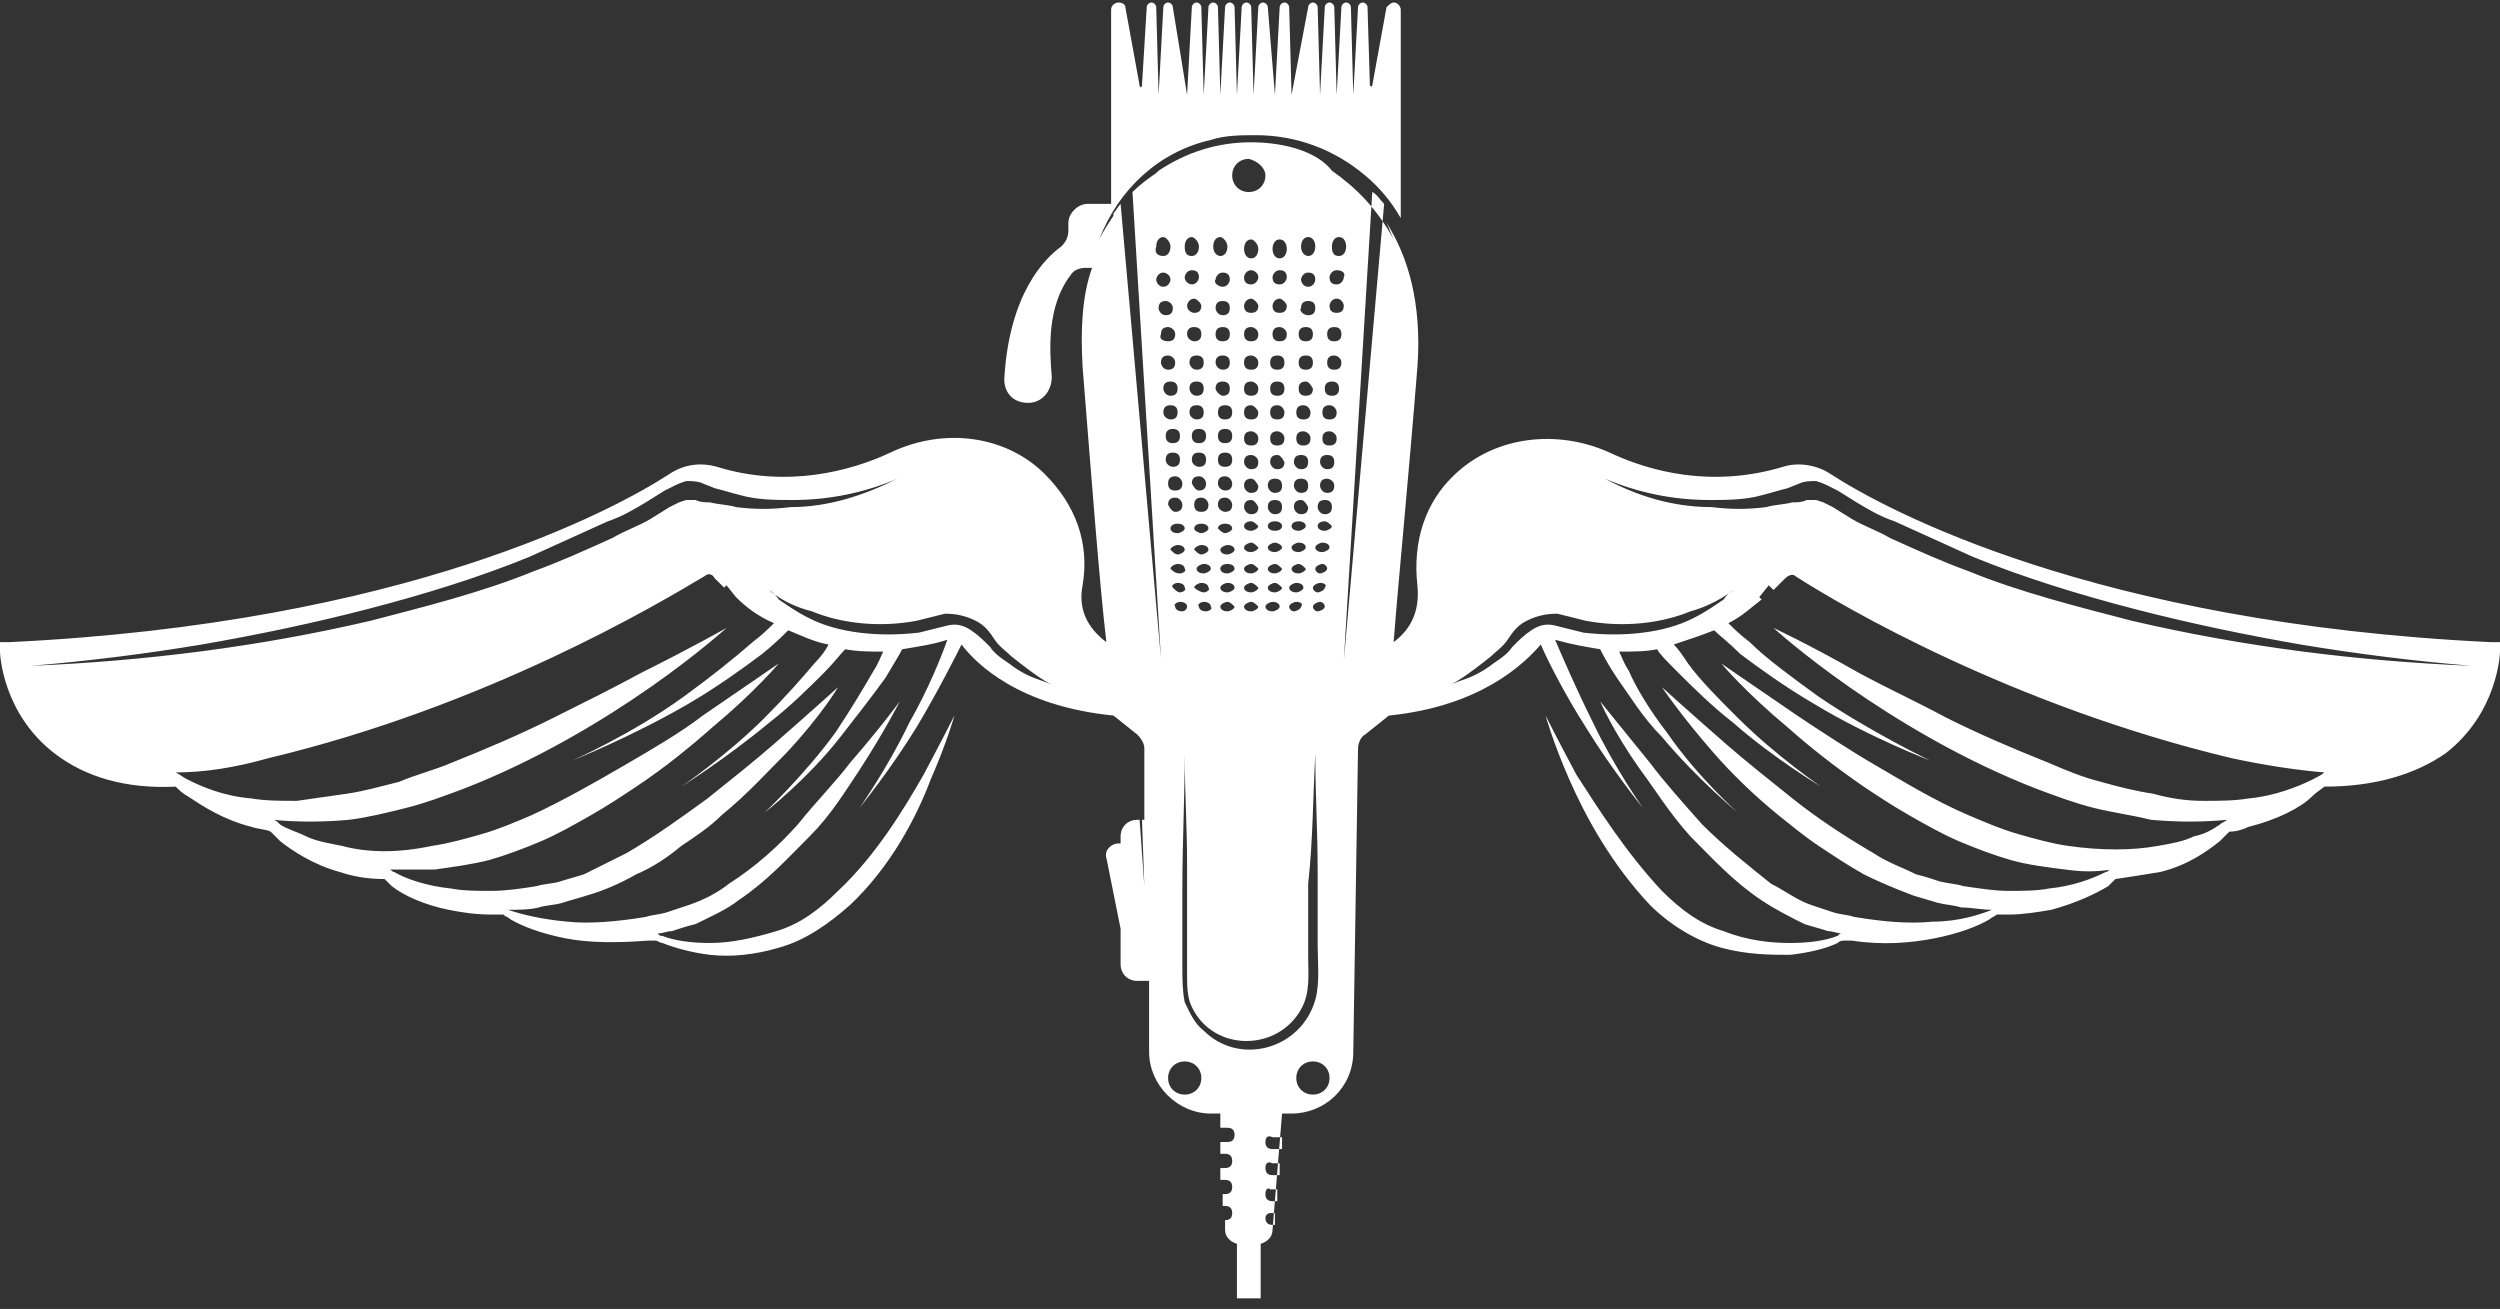 <svg width="191" height="100" viewBox="0 0 191 100" fill="none" xmlns="http://www.w3.org/2000/svg">
<rect x="0" y="0" width="191" height="100" fill="#333333" stroke="none"/>
<path fill-rule="evenodd" clip-rule="evenodd" d="M91.782 82.361C91.782 83.085 91.237 83.627 90.512 83.627C89.786 83.627 89.242 83.085 89.242 82.361C89.242 81.637 89.786 81.094 90.512 81.094C91.237 81.094 91.782 81.637 91.782 82.361ZM100.488 57.565C100.488 60.642 100.67 63.538 100.67 66.615C100.67 68.425 100.67 70.415 100.67 72.225C100.67 73.492 100.851 75.121 100.488 76.388C99.4 80.189 94.684 81.456 91.963 78.741C91.237 78.198 90.875 77.293 90.512 76.569C90.331 75.664 90.331 74.759 90.331 73.854C90.331 71.863 90.331 69.873 90.331 67.882C90.331 64.443 90.512 61.004 90.512 57.565C90.512 60.461 90.693 63.176 90.693 66.072C90.693 67.882 90.693 69.692 90.693 71.501C90.693 72.406 90.693 73.492 90.693 74.397C90.693 75.302 90.693 76.207 91.056 76.931C92.689 80.37 97.586 80.37 99.4 77.112C100.125 75.845 99.944 74.397 99.944 73.13C99.944 71.32 99.944 69.329 99.944 67.52C100.307 64.262 100.307 61.004 100.488 57.565ZM96.679 87.247C96.679 87.609 96.86 87.79 97.223 87.79H97.949V86.885H97.223C96.86 86.704 96.679 86.885 96.679 87.247ZM96.679 89.238C96.679 89.6 96.86 89.781 97.223 89.781H97.767V88.876H97.223C96.86 88.695 96.679 88.876 96.679 89.238ZM96.679 91.229C96.679 91.591 96.86 91.772 97.223 91.772H97.586V90.867H97.042C96.86 90.686 96.679 90.867 96.679 91.229ZM96.679 93.039C96.679 93.401 96.86 93.582 97.223 93.582H97.405V92.677H97.042C96.86 92.677 96.679 92.858 96.679 93.039ZM89.242 28.245C89.605 28.245 89.786 28.064 89.786 27.702C89.786 27.34 89.424 27.16 89.242 27.16C88.879 27.16 88.698 27.34 88.698 27.702C88.698 27.883 88.879 28.245 89.242 28.245ZM91.419 28.245C91.782 28.245 91.963 28.064 91.963 27.702C91.963 27.34 91.782 27.16 91.419 27.16C91.056 27.16 90.875 27.34 90.875 27.702C90.875 27.883 91.056 28.245 91.419 28.245ZM93.414 28.245C93.777 28.245 93.958 28.064 93.958 27.702C93.958 27.34 93.777 27.16 93.414 27.16C93.051 27.16 92.87 27.34 92.87 27.702C92.87 27.883 93.051 28.245 93.414 28.245ZM95.591 27.16C95.228 27.16 95.046 27.34 95.046 27.702C95.046 28.064 95.228 28.245 95.591 28.245C95.954 28.245 96.135 28.064 96.135 27.702C96.135 27.34 95.772 27.16 95.591 27.16ZM97.586 27.16C97.223 27.16 97.042 27.34 97.042 27.702C97.042 28.064 97.223 28.245 97.586 28.245C97.949 28.245 98.13 28.064 98.13 27.702C98.13 27.34 97.949 27.16 97.586 27.16ZM99.763 27.16C99.4 27.16 99.218 27.34 99.218 27.702C99.218 28.064 99.4 28.245 99.763 28.245C100.125 28.245 100.307 28.064 100.307 27.702C100.307 27.34 100.125 27.16 99.763 27.16ZM101.939 27.16C101.576 27.16 101.395 27.34 101.395 27.702C101.395 28.064 101.576 28.245 101.939 28.245C102.302 28.245 102.483 28.064 102.483 27.702C102.483 27.34 102.121 27.16 101.939 27.16ZM89.424 30.236C89.786 30.236 89.968 30.055 89.968 29.693C89.968 29.331 89.786 29.15 89.424 29.15C89.061 29.15 88.879 29.331 88.879 29.693C88.879 29.874 89.061 30.236 89.424 30.236ZM91.419 30.236C91.782 30.236 91.963 30.055 91.963 29.693C91.963 29.331 91.782 29.15 91.419 29.15C91.056 29.15 90.875 29.331 90.875 29.693C90.875 29.874 91.056 30.236 91.419 30.236ZM93.414 30.236C93.777 30.236 93.958 30.055 93.958 29.693C93.958 29.331 93.777 29.15 93.414 29.15C93.051 29.15 92.87 29.331 92.87 29.693C92.87 29.874 93.233 30.236 93.414 30.236ZM95.591 29.15C95.228 29.15 95.046 29.331 95.046 29.693C95.046 30.055 95.228 30.236 95.591 30.236C95.954 30.236 96.135 30.055 96.135 29.693C96.135 29.331 95.772 29.15 95.591 29.15ZM97.586 29.15C97.223 29.15 97.042 29.331 97.042 29.693C97.042 30.055 97.223 30.236 97.586 30.236C97.949 30.236 98.13 30.055 98.13 29.693C98.13 29.331 97.949 29.15 97.586 29.15ZM99.763 29.15C99.4 29.15 99.218 29.331 99.218 29.693C99.218 30.055 99.4 30.236 99.763 30.236C100.125 30.236 100.307 30.055 100.307 29.693C100.125 29.331 99.944 29.15 99.763 29.15ZM101.758 29.15C101.395 29.15 101.214 29.331 101.214 29.693C101.214 30.055 101.395 30.236 101.758 30.236C102.121 30.236 102.302 30.055 102.302 29.693C102.302 29.331 102.121 29.15 101.758 29.15ZM89.424 32.046C89.786 32.046 89.968 31.865 89.968 31.503C89.968 31.141 89.786 30.96 89.424 30.96C89.061 30.96 88.879 31.141 88.879 31.503C88.879 31.865 89.242 32.046 89.424 32.046ZM91.419 32.046C91.782 32.046 91.963 31.865 91.963 31.503C91.963 31.141 91.782 30.96 91.419 30.96C91.056 30.96 90.875 31.141 90.875 31.503C90.875 31.865 91.237 32.046 91.419 32.046ZM93.595 32.046C93.958 32.046 94.14 31.865 94.14 31.503C94.14 31.141 93.958 30.96 93.595 30.96C93.233 30.96 93.051 31.141 93.051 31.503C93.051 31.865 93.233 32.046 93.595 32.046ZM95.591 30.96C95.228 30.96 95.046 31.141 95.046 31.503C95.046 31.865 95.228 32.046 95.591 32.046C95.954 32.046 96.135 31.865 96.135 31.503C96.135 31.322 95.772 30.96 95.591 30.96ZM97.586 30.96C97.223 30.96 97.042 31.141 97.042 31.503C97.042 31.865 97.223 32.046 97.586 32.046C97.949 32.046 98.13 31.865 98.13 31.503C98.13 31.322 97.949 30.96 97.586 30.96ZM99.581 30.96C99.218 30.96 99.037 31.141 99.037 31.503C99.037 31.865 99.218 32.046 99.581 32.046C99.944 32.046 100.125 31.865 100.125 31.503C100.125 31.322 99.944 30.96 99.581 30.96ZM101.576 30.96C101.214 30.96 101.032 31.141 101.032 31.503C101.032 31.865 101.214 32.046 101.576 32.046C101.939 32.046 102.121 31.865 102.121 31.503C102.121 31.322 101.939 30.96 101.576 30.96ZM89.605 33.856C89.968 33.856 90.149 33.675 90.149 33.313C90.149 32.951 89.968 32.77 89.605 32.77C89.242 32.77 89.061 32.951 89.061 33.313C89.061 33.675 89.242 33.856 89.605 33.856ZM91.6 33.856C91.963 33.856 92.144 33.675 92.144 33.313C92.144 32.951 91.963 32.77 91.6 32.77C91.237 32.77 91.056 32.951 91.056 33.313C91.056 33.675 91.237 33.856 91.6 33.856ZM93.595 33.856C93.958 33.856 94.14 33.675 94.14 33.313C94.14 32.951 93.958 32.77 93.595 32.77C93.233 32.77 93.051 32.951 93.051 33.313C93.051 33.675 93.233 33.856 93.595 33.856ZM95.591 32.951C95.228 32.951 95.046 33.132 95.046 33.494C95.046 33.856 95.228 34.037 95.591 34.037C95.954 34.037 96.135 33.856 96.135 33.494C96.135 33.132 95.772 32.951 95.591 32.951ZM97.586 32.951C97.223 32.951 97.042 33.132 97.042 33.494C97.042 33.856 97.223 34.037 97.586 34.037C97.949 34.037 98.13 33.856 98.13 33.494C98.13 33.132 97.767 32.951 97.586 32.951ZM99.581 32.951C99.218 32.951 99.037 33.132 99.037 33.494C99.037 33.856 99.218 34.037 99.581 34.037C99.944 34.037 100.125 33.856 100.125 33.494C100.125 33.132 99.763 32.951 99.581 32.951ZM101.576 32.951C101.214 32.951 101.032 33.132 101.032 33.494C101.032 33.856 101.214 34.037 101.576 34.037C101.939 34.037 102.121 33.856 102.121 33.494C102.121 33.132 101.758 32.951 101.576 32.951ZM89.605 35.666C89.968 35.666 90.149 35.485 90.149 35.123C90.149 34.761 89.968 34.58 89.605 34.58C89.242 34.58 89.061 34.761 89.061 35.123C89.061 35.485 89.424 35.666 89.605 35.666ZM91.6 35.666C91.963 35.666 92.144 35.485 92.144 35.123C92.144 34.761 91.963 34.58 91.6 34.58C91.237 34.58 91.056 34.761 91.056 35.123C91.056 35.485 91.419 35.666 91.6 35.666ZM93.595 35.666C93.958 35.666 94.14 35.485 94.14 35.123C94.14 34.761 93.958 34.58 93.595 34.58C93.233 34.58 93.051 34.761 93.051 35.123C93.051 35.485 93.233 35.666 93.595 35.666ZM95.591 34.761C95.228 34.761 95.046 34.942 95.046 35.304C95.046 35.485 95.228 35.847 95.591 35.847C95.954 35.847 96.135 35.666 96.135 35.304C96.135 34.942 95.772 34.761 95.591 34.761ZM97.586 34.761C97.223 34.761 97.042 34.942 97.042 35.304C97.042 35.485 97.223 35.847 97.586 35.847C97.949 35.847 98.13 35.666 98.13 35.304C97.949 34.942 97.767 34.761 97.586 34.761ZM99.4 34.761C99.037 34.761 98.856 34.942 98.856 35.304C98.856 35.485 99.037 35.847 99.4 35.847C99.763 35.847 99.944 35.666 99.944 35.304C99.944 34.942 99.763 34.761 99.4 34.761ZM101.395 34.761C101.032 34.761 100.851 34.942 100.851 35.304C100.851 35.485 101.032 35.847 101.395 35.847C101.758 35.847 101.939 35.666 101.939 35.304C101.939 34.942 101.758 34.761 101.395 34.761ZM89.786 37.476C90.149 37.476 90.331 37.295 90.331 36.933C90.331 36.752 90.149 36.39 89.786 36.39C89.424 36.39 89.242 36.571 89.242 36.933C89.242 37.295 89.424 37.476 89.786 37.476ZM91.6 37.476C91.963 37.476 92.144 37.295 92.144 36.933C92.144 36.752 91.963 36.39 91.6 36.39C91.237 36.39 91.056 36.571 91.056 36.933C91.237 37.295 91.419 37.476 91.6 37.476ZM93.595 37.476C93.958 37.476 94.14 37.295 94.14 36.933C94.14 36.752 93.958 36.39 93.595 36.39C93.233 36.39 93.051 36.571 93.051 36.933C93.051 37.295 93.414 37.476 93.595 37.476ZM95.591 36.571C95.228 36.571 95.046 36.752 95.046 37.114C95.046 37.295 95.228 37.657 95.591 37.657C95.954 37.657 96.135 37.476 96.135 37.114C95.954 36.752 95.772 36.571 95.591 36.571ZM97.405 36.571C97.042 36.571 96.86 36.752 96.86 37.114C96.86 37.295 97.042 37.657 97.405 37.657C97.767 37.657 97.949 37.476 97.949 37.114C97.949 36.752 97.767 36.571 97.405 36.571ZM99.4 36.571C99.037 36.571 98.856 36.752 98.856 37.114C98.856 37.295 99.037 37.657 99.4 37.657C99.763 37.657 99.944 37.476 99.944 37.114C99.944 36.752 99.763 36.571 99.4 36.571ZM101.395 36.571C101.032 36.571 100.851 36.752 100.851 37.114C100.851 37.295 101.032 37.657 101.395 37.657C101.758 37.657 101.939 37.476 101.939 37.114C101.939 36.752 101.576 36.571 101.395 36.571ZM89.786 39.105C90.149 39.105 90.331 38.924 90.331 38.562C90.331 38.381 90.149 38.019 89.786 38.019C89.424 38.019 89.242 38.2 89.242 38.562C89.424 38.924 89.605 39.105 89.786 39.105ZM91.782 39.105C92.144 39.105 92.326 38.924 92.326 38.562C92.326 38.381 92.144 38.019 91.782 38.019C91.419 38.019 91.237 38.2 91.237 38.562C91.237 38.924 91.419 39.105 91.782 39.105ZM93.595 39.105C93.958 39.105 94.14 38.924 94.14 38.562C94.14 38.381 93.958 38.019 93.595 38.019C93.233 38.019 93.051 38.2 93.051 38.562C93.051 38.924 93.414 39.105 93.595 39.105ZM95.591 38.2C95.228 38.2 95.046 38.381 95.046 38.743C95.046 38.924 95.228 39.286 95.591 39.286C95.954 39.286 96.135 39.105 96.135 38.743C95.954 38.381 95.772 38.2 95.591 38.2ZM97.405 38.2C97.042 38.2 96.86 38.381 96.86 38.743C96.86 38.924 97.042 39.286 97.405 39.286C97.767 39.286 97.949 39.105 97.949 38.743C97.949 38.381 97.767 38.2 97.405 38.2ZM99.4 38.2C99.037 38.2 98.856 38.381 98.856 38.743C98.856 38.924 99.037 39.286 99.4 39.286C99.763 39.286 99.944 39.105 99.944 38.743C99.763 38.381 99.581 38.2 99.4 38.2ZM101.214 38.2C100.851 38.2 100.67 38.381 100.67 38.743C100.67 38.924 100.851 39.286 101.214 39.286C101.576 39.286 101.758 39.105 101.758 38.743C101.758 38.381 101.576 38.2 101.214 38.2ZM89.968 40.733C90.149 40.733 90.512 40.553 90.512 40.371C90.512 40.191 90.331 40.01 89.968 40.01C89.605 40.01 89.424 40.191 89.424 40.371C89.424 40.553 89.605 40.733 89.968 40.733ZM91.782 40.733C91.963 40.733 92.326 40.553 92.326 40.371C92.326 40.191 92.144 40.01 91.782 40.01C91.419 40.01 91.237 40.191 91.237 40.371C91.237 40.553 91.6 40.733 91.782 40.733ZM93.595 40.733C93.777 40.733 94.14 40.553 94.14 40.371C94.14 40.191 93.958 40.01 93.595 40.01C93.233 40.01 93.051 40.191 93.051 40.371C93.233 40.553 93.414 40.733 93.595 40.733ZM95.591 39.829C95.228 39.829 95.046 40.01 95.046 40.191C95.046 40.371 95.228 40.553 95.591 40.553C95.772 40.553 96.135 40.371 96.135 40.191C95.954 40.01 95.772 39.829 95.591 39.829ZM97.405 39.829C97.042 39.829 96.86 40.01 96.86 40.191C96.86 40.371 97.042 40.553 97.405 40.553C97.767 40.553 97.949 40.371 97.949 40.191C97.949 40.01 97.767 39.829 97.405 39.829ZM99.218 39.829C98.856 39.829 98.674 40.01 98.674 40.191C98.674 40.371 98.856 40.553 99.218 40.553C99.4 40.553 99.763 40.371 99.763 40.191C99.763 40.01 99.581 39.829 99.218 39.829ZM101.214 39.829C100.851 39.829 100.67 40.01 100.67 40.191C100.67 40.371 100.851 40.553 101.214 40.553C101.395 40.553 101.758 40.371 101.758 40.191C101.576 40.01 101.395 39.829 101.214 39.829ZM89.968 42.362C90.149 42.362 90.512 42.181 90.512 42C90.512 41.819 90.331 41.639 89.968 41.639C89.786 41.639 89.424 41.819 89.424 42C89.605 42.181 89.786 42.362 89.968 42.362ZM91.782 42.362C91.963 42.362 92.326 42.181 92.326 42C92.326 41.819 92.144 41.639 91.782 41.639C91.6 41.639 91.237 41.819 91.237 42C91.419 42.181 91.6 42.362 91.782 42.362ZM93.777 42.362C93.958 42.362 94.321 42.181 94.321 42C94.321 41.819 94.14 41.639 93.777 41.639C93.596 41.639 93.233 41.819 93.233 42C93.233 42.181 93.414 42.362 93.777 42.362ZM95.591 41.458C95.409 41.458 95.046 41.639 95.046 41.819C95.046 42 95.228 42.181 95.591 42.181C95.772 42.181 96.135 42 96.135 41.819C95.954 41.639 95.772 41.458 95.591 41.458ZM97.405 41.458C97.223 41.458 96.86 41.639 96.86 41.819C96.86 42 97.042 42.181 97.405 42.181C97.586 42.181 97.949 42 97.949 41.819C97.949 41.639 97.586 41.458 97.405 41.458ZM99.218 41.458C99.037 41.458 98.674 41.639 98.674 41.819C98.674 42 98.856 42.181 99.218 42.181C99.4 42.181 99.763 42 99.763 41.819C99.763 41.639 99.581 41.458 99.218 41.458ZM101.032 41.458C100.851 41.458 100.488 41.639 100.488 41.819C100.488 42 100.67 42.181 101.032 42.181C101.214 42.181 101.576 42 101.576 41.819C101.576 41.639 101.395 41.458 101.032 41.458ZM90.149 43.81C90.331 43.81 90.693 43.629 90.512 43.448C90.512 43.267 90.331 43.086 89.968 43.086C89.786 43.086 89.424 43.267 89.424 43.448C89.605 43.629 89.786 43.81 90.149 43.81ZM91.963 43.81C92.144 43.81 92.507 43.629 92.507 43.448C92.507 43.267 92.326 43.086 91.963 43.086C91.782 43.086 91.419 43.267 91.419 43.448C91.419 43.629 91.6 43.81 91.963 43.81ZM93.777 43.81C93.958 43.81 94.321 43.629 94.321 43.448C94.321 43.267 94.14 43.086 93.777 43.086C93.414 43.086 93.233 43.267 93.233 43.448C93.233 43.629 93.414 43.81 93.777 43.81ZM95.591 43.086C95.409 43.086 95.046 43.267 95.046 43.448C95.046 43.629 95.228 43.81 95.591 43.81C95.772 43.81 96.135 43.629 96.135 43.448C95.954 43.267 95.772 43.086 95.591 43.086ZM97.405 43.086C97.223 43.086 96.86 43.267 96.86 43.448C96.86 43.629 97.042 43.81 97.405 43.81C97.586 43.81 97.949 43.629 97.949 43.448C97.767 43.267 97.586 43.086 97.405 43.086ZM99.218 43.086C99.037 43.086 98.674 43.267 98.674 43.448C98.674 43.629 98.856 43.81 99.218 43.81C99.4 43.81 99.763 43.629 99.763 43.448C99.581 43.267 99.4 43.086 99.218 43.086ZM101.032 43.086C100.851 43.086 100.488 43.267 100.488 43.448C100.488 43.629 100.67 43.81 100.851 43.81C101.032 43.81 101.395 43.629 101.395 43.448C101.395 43.267 101.214 43.086 101.032 43.086ZM90.149 45.258C90.331 45.258 90.693 45.077 90.512 44.896C90.512 44.715 90.331 44.534 89.968 44.534C89.786 44.534 89.424 44.715 89.605 44.896C89.786 45.077 89.968 45.258 90.149 45.258ZM91.963 45.258C92.144 45.258 92.507 45.077 92.326 44.896C92.326 44.715 92.144 44.534 91.782 44.534C91.6 44.534 91.237 44.715 91.237 44.896C91.419 45.077 91.782 45.258 91.963 45.258ZM93.777 45.258C93.958 45.258 94.321 45.077 94.321 44.896C94.321 44.715 94.14 44.534 93.777 44.534C93.596 44.534 93.233 44.715 93.233 44.896C93.233 45.077 93.414 45.258 93.777 45.258ZM95.591 44.534C95.409 44.534 95.046 44.715 95.046 44.896C95.046 45.077 95.228 45.258 95.591 45.258C95.772 45.258 96.135 45.077 96.135 44.896C95.954 44.715 95.772 44.534 95.591 44.534ZM97.405 44.534C97.223 44.534 96.86 44.715 96.86 44.896C96.86 45.077 97.042 45.258 97.405 45.258C97.586 45.258 97.949 45.077 97.949 44.896C97.767 44.715 97.586 44.534 97.405 44.534ZM99.037 44.534C98.856 44.534 98.493 44.715 98.493 44.896C98.493 45.077 98.674 45.258 99.037 45.258C99.218 45.258 99.581 45.077 99.581 44.896C99.581 44.715 99.4 44.534 99.037 44.534ZM100.851 44.534C100.67 44.534 100.307 44.715 100.307 44.896C100.307 45.077 100.488 45.258 100.67 45.258C100.851 45.258 101.214 45.077 101.214 44.896C101.395 44.715 101.214 44.534 100.851 44.534ZM90.149 45.982C89.968 45.982 89.605 46.163 89.786 46.344C89.786 46.525 89.968 46.706 90.331 46.706C90.512 46.706 90.693 46.525 90.693 46.344C90.693 46.163 90.512 45.982 90.149 45.982ZM91.963 45.982C91.782 45.982 91.419 46.163 91.6 46.344C91.6 46.525 91.782 46.706 92.144 46.706C92.326 46.706 92.689 46.525 92.507 46.344C92.507 46.163 92.326 45.982 91.963 45.982ZM93.777 45.982C93.596 45.982 93.233 46.163 93.233 46.344C93.233 46.525 93.414 46.706 93.777 46.706C93.958 46.706 94.321 46.525 94.321 46.344C94.14 46.163 93.958 45.982 93.777 45.982ZM95.591 45.982C95.409 45.982 95.046 46.163 95.046 46.344C95.046 46.525 95.228 46.706 95.591 46.706C95.772 46.706 96.135 46.525 96.135 46.344C95.954 46.163 95.772 45.982 95.591 45.982ZM97.223 45.982C97.042 45.982 96.679 46.163 96.679 46.344C96.679 46.525 96.86 46.706 97.223 46.706C97.405 46.706 97.767 46.525 97.767 46.344C97.767 46.163 97.586 45.982 97.223 45.982ZM99.037 45.982C98.856 45.982 98.493 46.163 98.493 46.344C98.493 46.525 98.674 46.706 98.856 46.706C99.037 46.706 99.4 46.525 99.4 46.344C99.581 46.163 99.4 45.982 99.037 45.982ZM100.851 45.982C100.67 45.982 100.307 46.163 100.307 46.344C100.307 46.525 100.488 46.706 100.67 46.706C100.851 46.706 101.214 46.525 101.214 46.344C101.214 46.163 101.032 45.982 100.851 45.982ZM132.412 45.077C132.412 45.077 132.049 45.258 131.687 45.801C131.142 46.163 130.417 46.706 129.329 47.249C128.24 47.792 126.971 48.154 125.519 48.335C124.068 48.516 122.617 48.516 120.985 48.335C120.259 48.154 119.534 47.973 118.808 47.792C118.083 47.611 117.538 47.792 116.994 48.154C116.45 48.516 116.087 48.878 115.543 49.421C115.18 49.964 114.636 50.326 114.092 50.688C113.185 51.412 112.278 51.774 111.734 51.955C111.19 52.136 110.827 52.317 110.827 52.317C110.827 52.317 111.19 52.136 111.734 51.774C112.278 51.412 113.004 50.869 113.911 50.145C114.273 49.783 114.818 49.421 115.18 48.878C115.543 48.335 115.906 47.792 116.632 47.43C117.357 47.068 118.083 46.887 118.99 46.887C119.715 47.068 120.441 47.249 121.166 47.43C124.068 47.973 126.971 47.611 129.147 46.706C131.142 46.163 132.412 45.077 132.412 45.077ZM122.617 36.571C125.157 37.657 127.878 38.2 130.598 38.2C131.868 38.2 133.319 38.2 134.589 37.838C135.314 37.657 135.858 37.476 136.584 37.295L137.491 36.933C137.854 36.752 138.398 36.752 138.761 36.752C139.305 36.933 139.305 36.933 139.668 37.114L140.393 37.476L141.844 38.381C142.751 38.924 143.658 39.467 144.746 39.829C146.742 40.733 148.737 41.639 150.732 42.543C154.723 44.172 158.895 45.439 163.066 46.525C167.238 47.611 171.592 48.516 175.764 49.24C180.117 49.964 184.47 50.507 188.823 50.869C180.117 50.507 171.41 49.421 162.885 47.43C158.713 46.344 154.36 45.258 150.369 43.629C148.374 42.905 146.379 42 144.384 41.096C143.477 40.553 142.388 40.191 141.481 39.648L140.03 38.743L139.305 38.381L138.761 38.2C138.579 38.2 138.398 38.2 138.035 38.2C137.672 38.381 137.31 38.381 136.947 38.381C136.221 38.562 135.496 38.562 134.952 38.743C133.5 38.924 132.231 38.924 130.78 38.743C127.696 38.743 124.975 37.838 122.617 36.571ZM58.769 45.077C58.769 45.077 59.132 45.258 59.495 45.801C60.039 46.163 60.764 46.706 61.853 47.249C62.941 47.792 64.211 48.154 65.662 48.335C67.113 48.516 68.564 48.516 70.197 48.335C70.922 48.154 71.648 47.973 72.373 47.792C73.099 47.611 73.643 47.792 74.187 48.154C74.731 48.516 75.094 48.878 75.638 49.421C76.001 49.964 76.545 50.326 77.089 50.688C77.996 51.412 78.903 51.774 79.447 51.955C79.991 52.136 80.354 52.317 80.354 52.317C80.354 52.317 79.991 52.136 79.447 51.774C78.903 51.412 78.178 50.869 77.271 50.145C76.908 49.783 76.364 49.421 76.001 48.878C75.638 48.335 75.275 47.792 74.55 47.43C73.824 47.068 73.099 46.887 72.192 46.887C71.466 47.068 70.741 47.249 70.015 47.43C67.113 47.973 64.211 47.611 62.034 46.706C59.858 46.163 58.769 45.077 58.769 45.077ZM68.564 36.571C66.025 37.657 63.304 38.2 60.583 38.2C59.313 38.2 57.862 38.2 56.593 37.838C55.867 37.657 55.323 37.476 54.597 37.295L53.69 36.933C53.328 36.752 52.783 36.752 52.421 36.752C51.877 36.933 51.877 36.933 51.514 37.114L50.788 37.476L49.337 38.381C48.43 38.924 47.523 39.467 46.435 39.829C44.44 40.733 42.444 41.639 40.449 42.543C36.459 44.172 32.287 45.439 28.115 46.525C23.943 47.611 19.59 48.516 15.418 49.24C11.065 49.964 6.711 50.507 2.358 50.869C11.065 50.507 19.771 49.421 28.296 47.43C32.468 46.344 36.822 45.258 40.812 43.629C42.807 42.905 44.803 42 46.798 41.096C47.705 40.553 48.793 40.191 49.7 39.648L51.151 38.743L51.877 38.381L52.421 38.2C52.602 38.2 52.783 38.2 53.146 38.2C53.509 38.381 53.872 38.381 54.235 38.381C54.96 38.562 55.686 38.562 56.23 38.743C57.681 38.924 58.951 38.924 60.402 38.743C63.304 38.743 66.025 37.838 68.564 36.571ZM101.576 82.361C101.576 83.085 101.032 83.627 100.307 83.627C99.581 83.627 99.037 83.085 99.037 82.361C99.037 81.637 99.581 81.094 100.307 81.094C101.032 81.094 101.576 81.637 101.576 82.361ZM96.679 13.404C96.679 14.128 96.135 14.671 95.409 14.671C94.684 14.671 94.14 14.128 94.14 13.404C94.14 12.681 94.684 12.137 95.409 12.137C96.135 12.319 96.679 12.861 96.679 13.404ZM88.879 19.558C89.242 19.558 89.424 19.196 89.424 18.834C89.424 18.472 89.061 18.11 88.879 18.11C88.517 18.11 88.335 18.472 88.335 18.834C88.154 19.377 88.517 19.558 88.879 19.558ZM91.056 19.558C91.419 19.558 91.6 19.196 91.6 18.834C91.6 18.472 91.237 18.11 91.056 18.11C90.693 18.11 90.512 18.472 90.512 18.834C90.512 19.377 90.693 19.558 91.056 19.558ZM93.233 19.558C93.595 19.558 93.777 19.196 93.777 18.834C93.777 18.472 93.414 18.11 93.233 18.11C92.87 18.11 92.689 18.472 92.689 18.834C92.689 19.377 93.051 19.558 93.233 19.558ZM95.591 18.291C95.228 18.291 95.046 18.653 95.046 19.015C95.046 19.377 95.228 19.739 95.591 19.739C95.954 19.739 96.135 19.377 96.135 19.015C96.135 18.653 95.772 18.291 95.591 18.291ZM97.767 18.291C97.405 18.291 97.223 18.653 97.223 19.015C97.223 19.377 97.405 19.739 97.767 19.739C98.13 19.739 98.311 19.377 98.311 19.015C98.311 18.653 98.13 18.291 97.767 18.291ZM99.944 19.558C100.307 19.558 100.488 19.196 100.488 18.834C100.488 18.472 100.307 18.11 99.944 18.11C99.581 18.11 99.4 18.472 99.4 18.834C99.4 19.377 99.763 19.558 99.944 19.558ZM102.302 19.558C102.665 19.558 102.846 19.196 102.846 18.834C102.846 18.472 102.665 18.11 102.302 18.11C101.939 18.11 101.758 18.472 101.758 18.834C101.758 19.377 101.939 19.558 102.302 19.558ZM88.879 21.911C89.242 21.911 89.424 21.549 89.424 21.368C89.424 21.006 89.061 20.825 88.879 20.825C88.517 20.825 88.335 21.187 88.335 21.368C88.335 21.549 88.517 21.911 88.879 21.911ZM91.056 20.644C90.693 20.644 90.512 21.006 90.512 21.187C90.512 21.549 90.875 21.73 91.056 21.73C91.419 21.73 91.6 21.368 91.6 21.187C91.6 20.825 91.419 20.644 91.056 20.644ZM93.414 21.911C93.777 21.911 93.958 21.549 93.958 21.368C93.958 21.006 93.777 20.825 93.414 20.825C93.051 20.825 92.87 21.187 92.87 21.368C92.689 21.549 93.051 21.911 93.414 21.911ZM95.591 20.644C95.228 20.644 95.046 21.006 95.046 21.187C95.046 21.549 95.228 21.73 95.591 21.73C95.954 21.73 96.135 21.368 96.135 21.187C96.135 20.825 95.772 20.644 95.591 20.644ZM97.767 20.644C97.405 20.644 97.223 21.006 97.223 21.187C97.223 21.549 97.405 21.73 97.767 21.73C98.13 21.73 98.311 21.368 98.311 21.187C98.311 20.825 98.13 20.644 97.767 20.644ZM99.944 21.911C100.307 21.911 100.488 21.549 100.488 21.368C100.488 21.006 100.307 20.825 99.944 20.825C99.581 20.825 99.4 21.187 99.4 21.368C99.4 21.549 99.581 21.911 99.944 21.911ZM102.121 20.644C101.758 20.644 101.576 21.006 101.576 21.187C101.576 21.549 101.758 21.73 102.121 21.73C102.483 21.73 102.665 21.368 102.665 21.187C102.846 20.825 102.483 20.644 102.121 20.644ZM89.061 24.083C89.424 24.083 89.605 23.902 89.605 23.54C89.605 23.178 89.242 22.997 89.061 22.997C88.698 22.997 88.517 23.178 88.517 23.54C88.517 23.721 88.698 24.083 89.061 24.083ZM91.237 22.816C90.875 22.816 90.693 23.178 90.693 23.359C90.693 23.721 91.056 23.902 91.237 23.902C91.6 23.902 91.782 23.721 91.782 23.359C91.782 23.178 91.419 22.816 91.237 22.816ZM93.414 24.083C93.777 24.083 93.958 23.902 93.958 23.54C93.958 23.178 93.777 22.997 93.414 22.997C93.051 22.997 92.87 23.178 92.87 23.54C92.87 23.721 93.051 24.083 93.414 24.083ZM95.591 22.816C95.228 22.816 95.046 23.178 95.046 23.359C95.046 23.721 95.228 23.902 95.591 23.902C95.954 23.902 96.135 23.721 96.135 23.359C96.135 23.178 95.772 22.816 95.591 22.816ZM97.767 22.816C97.405 22.816 97.223 23.178 97.223 23.359C97.223 23.721 97.405 23.902 97.767 23.902C98.13 23.902 98.311 23.721 98.311 23.359C98.311 23.178 97.949 22.816 97.767 22.816ZM99.944 24.083C100.307 24.083 100.488 23.902 100.488 23.54C100.488 23.178 100.307 22.997 99.944 22.997C99.581 22.997 99.4 23.178 99.4 23.54C99.218 23.721 99.581 24.083 99.944 24.083ZM102.121 22.816C101.758 22.816 101.576 23.178 101.576 23.359C101.576 23.721 101.758 23.902 102.121 23.902C102.483 23.902 102.665 23.721 102.665 23.359C102.665 23.178 102.483 22.816 102.121 22.816ZM89.242 26.074C89.605 26.074 89.786 25.893 89.786 25.531C89.786 25.169 89.424 24.988 89.242 24.988C88.879 24.988 88.698 25.169 88.698 25.531C88.517 25.893 88.879 26.074 89.242 26.074ZM91.237 24.988C90.875 24.988 90.693 25.169 90.693 25.531C90.693 25.893 91.056 26.074 91.237 26.074C91.6 26.074 91.782 25.893 91.782 25.531C91.782 25.169 91.6 24.988 91.237 24.988ZM93.414 26.074C93.777 26.074 93.958 25.893 93.958 25.531C93.958 25.169 93.777 24.988 93.414 24.988C93.051 24.988 92.87 25.169 92.87 25.531C92.87 25.893 93.051 26.074 93.414 26.074ZM95.591 24.988C95.228 24.988 95.046 25.169 95.046 25.531C95.046 25.893 95.228 26.074 95.591 26.074C95.954 26.074 96.135 25.893 96.135 25.531C96.135 25.169 95.772 24.988 95.591 24.988ZM97.767 24.988C97.405 24.988 97.223 25.169 97.223 25.531C97.223 25.893 97.405 26.074 97.767 26.074C98.13 26.074 98.311 25.893 98.311 25.531C98.311 25.169 97.949 24.988 97.767 24.988ZM99.763 26.074C100.125 26.074 100.307 25.893 100.307 25.531C100.307 25.169 100.125 24.988 99.763 24.988C99.4 24.988 99.218 25.169 99.218 25.531C99.218 25.893 99.4 26.074 99.763 26.074ZM101.939 24.988C101.576 24.988 101.395 25.169 101.395 25.531C101.395 25.893 101.576 26.074 101.939 26.074C102.302 26.074 102.483 25.893 102.483 25.531C102.483 25.169 102.302 24.988 101.939 24.988ZM95.591 10.871C93.051 10.871 90.693 11.595 88.517 13.043L88.335 13.223C87.791 13.585 87.066 14.128 86.521 14.671L88.698 50.326L85.614 15.576C85.433 15.757 85.252 16.119 85.07 16.3V16.481C84.707 17.024 84.345 17.567 83.982 18.291C85.433 14.49 88.517 11.595 92.507 10.69C93.596 10.328 94.865 10.328 95.954 10.328C99.037 10.328 101.939 11.414 104.297 13.404C105.386 14.309 106.293 15.395 107.018 16.662V0.735C107.018 0.554 106.837 0.192 106.474 0.192C106.293 0.192 106.111 0.373 105.93 0.554L104.841 6.527C104.841 6.708 104.66 6.527 104.66 6.527L104.479 0.554C104.479 0.373 104.297 0.192 104.116 0.192C103.934 0.192 103.753 0.373 103.753 0.554L103.39 7.251L103.209 0.554C103.209 0.373 103.028 0.192 102.846 0.192C102.665 0.192 102.483 0.373 102.483 0.554L102.121 7.251L101.939 0.554C101.939 0.373 101.758 0.192 101.576 0.192C101.395 0.192 101.214 0.373 101.214 0.554L100.851 7.251L100.67 0.554C100.67 0.373 100.488 0.192 100.307 0.192C100.125 0.192 99.944 0.373 99.944 0.554L98.674 7.251L98.493 0.554C98.493 0.373 98.311 0.192 98.13 0.192C97.949 0.192 97.767 0.373 97.767 0.554L97.405 7.251L96.86 0.554C96.86 0.373 96.679 0.192 96.498 0.192C96.316 0.192 96.135 0.373 96.135 0.554L95.772 7.251L95.591 0.554C95.591 0.373 95.409 0.192 95.228 0.192C95.046 0.192 94.865 0.373 94.865 0.554L94.502 7.251L94.321 0.554C94.321 0.373 94.14 0.192 93.958 0.192C93.777 0.192 93.595 0.373 93.595 0.554L93.233 7.251L93.051 0.554C93.051 0.373 92.87 0.192 92.689 0.192C92.507 0.192 92.326 0.373 92.326 0.554L91.963 7.251L91.782 0.554C91.782 0.373 91.6 0.192 91.419 0.192C91.237 0.192 91.056 0.373 91.056 0.554L90.693 7.251L89.605 0.554C89.605 0.373 89.424 0.192 89.242 0.192C89.061 0.192 88.879 0.373 88.879 0.554L88.517 7.251L88.335 0.554C88.335 0.373 88.154 0.192 87.972 0.192C87.791 0.192 87.61 0.373 87.61 0.554L87.247 6.527C87.247 6.708 87.066 6.708 87.066 6.527L85.977 0.554C85.977 0.373 85.796 0.192 85.433 0.192C85.252 0.192 84.889 0.373 84.889 0.735V15.576H83.075C82.35 15.576 81.624 16.3 81.624 17.024V17.567C81.624 18.11 81.443 18.472 81.08 18.834C79.81 19.739 77.089 22.454 76.727 28.969C76.727 30.055 77.452 30.779 78.54 30.779C79.629 30.779 80.354 29.874 80.354 28.788C80.173 26.616 79.992 23.359 81.805 21.006C81.987 20.644 82.531 20.463 82.894 20.463H83.438C82.712 22.454 82.531 24.988 82.712 28.064C83.438 37.114 83.982 44.353 84.526 49.059C83.075 47.973 82.35 46.525 82.712 44.715C83.256 41.458 82.168 38.562 79.81 36.209C76.908 33.313 72.192 32.589 68.02 34.58C64.936 36.028 60.039 37.295 54.779 35.666C53.509 35.304 52.239 35.485 51.151 36.209C46.979 38.924 31.017 47.611 0.726 49.059H0V49.783C0 49.964 0.181 54.489 4.172 57.565C6.53 59.375 9.613 60.28 13.423 60.099C13.604 60.28 13.967 60.642 14.329 60.823C15.418 61.547 17.05 62.633 19.227 63.176C19.771 63.357 20.315 63.357 20.678 63.538C20.86 63.719 21.222 64.081 21.404 64.262C22.311 64.986 23.943 66.072 25.938 66.615C27.027 66.977 28.115 67.158 29.385 67.158C29.566 67.339 29.747 67.52 29.929 67.701C30.836 68.425 32.468 69.148 34.282 69.51C35.189 69.692 36.277 69.873 37.547 69.873C37.91 69.873 38.091 69.873 38.454 69.873C38.635 70.053 38.817 70.053 38.998 70.234C39.905 70.777 41.356 71.32 43.17 71.682C44.984 72.044 47.16 72.044 49.519 71.863C49.7 71.863 49.881 71.863 50.063 71.863C50.244 71.863 50.425 72.044 50.607 72.044C51.514 72.406 52.783 72.768 54.235 72.949C55.867 73.13 57.681 72.949 59.495 72.406C61.49 71.863 63.304 70.596 64.936 69.148C68.02 66.253 70.015 62.452 71.103 59.556C72.373 56.66 72.917 54.669 72.917 54.669C72.917 54.669 72.01 56.479 70.559 59.194C69.108 61.728 66.932 65.348 64.029 68.063C62.578 69.51 61.127 70.596 59.313 71.139C57.499 71.682 55.867 72.044 54.235 72.044C52.783 72.044 51.514 71.863 50.607 71.501C50.425 71.501 50.425 71.501 50.244 71.32C50.607 71.32 50.97 71.139 51.332 71.139C51.877 70.958 52.421 70.777 53.146 70.596C54.235 70.053 55.504 69.51 56.411 68.787C58.588 67.339 60.22 65.529 61.853 63.9C63.485 62.271 64.574 60.461 65.662 58.832C67.657 55.755 68.746 53.584 68.746 53.584C68.746 53.584 67.294 55.575 64.936 58.289C63.848 59.737 62.397 61.185 60.946 62.995C59.495 64.624 57.681 66.253 55.686 67.52C54.779 68.244 53.69 68.787 52.602 69.148C52.058 69.329 51.514 69.51 50.97 69.692C50.425 69.873 49.881 69.873 49.337 70.053C47.16 70.415 44.984 70.596 43.351 70.415C41.356 70.234 39.905 69.873 38.817 69.51C39.542 69.51 40.449 69.51 41.175 69.329C41.719 69.148 42.444 69.148 42.989 68.968C43.533 68.787 44.258 68.606 44.803 68.425C46.072 68.063 47.342 67.52 48.612 66.796C49.881 66.253 50.97 65.529 52.058 64.624C53.146 63.9 54.235 63.176 55.142 62.271C57.137 60.642 58.588 59.013 60.039 57.565C62.76 54.669 64.029 52.498 64.029 52.498C64.029 52.498 62.034 54.308 59.132 56.841C57.681 58.108 55.867 59.556 54.053 61.004C52.058 62.452 50.063 63.9 47.886 65.167C46.798 65.71 45.709 66.253 44.621 66.796C44.077 66.977 43.351 67.158 42.807 67.339C42.263 67.52 41.538 67.52 40.993 67.701C39.905 67.882 38.635 68.063 37.547 68.063C36.459 68.063 35.37 68.063 34.463 67.882C32.65 67.701 31.017 67.158 30.11 66.615C29.929 66.615 29.929 66.434 29.747 66.434C30.836 66.434 32.105 66.434 33.194 66.434C34.463 66.253 35.914 66.072 37.366 65.71C38.635 65.348 40.086 64.805 41.356 64.262C42.626 63.719 43.895 62.995 45.165 62.271C46.435 61.547 47.523 60.823 48.612 60.099C50.788 58.651 52.783 57.022 54.416 55.575C57.681 52.86 59.495 50.688 59.495 50.688C59.495 50.688 57.137 52.317 53.69 54.669C52.058 55.936 49.881 57.203 47.705 58.47C45.528 59.737 42.989 61.185 40.631 62.271C39.361 62.814 38.091 63.357 36.822 63.719C35.552 64.081 34.282 64.443 33.012 64.624C30.473 65.167 28.115 65.167 26.12 64.624C25.213 64.443 24.124 64.262 23.399 63.9C22.673 63.538 21.948 63.357 21.404 62.995C21.222 62.814 21.041 62.633 20.859 62.633C22.673 62.814 24.669 62.814 26.664 62.633C28.115 62.452 29.566 62.09 31.017 61.728C32.468 61.366 33.919 60.823 35.37 60.28C40.993 58.108 46.072 55.032 49.7 52.498C53.328 49.964 55.504 47.973 55.504 47.973C55.504 47.973 52.965 49.421 48.974 51.412C46.979 52.498 44.803 53.584 42.263 54.85C39.724 56.117 37.184 57.203 34.463 58.289C33.194 58.832 31.743 59.194 30.473 59.737C29.022 60.099 27.752 60.461 26.482 60.642C25.213 60.823 23.943 61.004 22.673 61.185C21.404 61.185 20.315 61.185 19.227 61.004C17.05 60.823 15.418 60.099 14.329 59.556C13.967 59.375 13.785 59.194 13.423 59.013C15.599 59.013 17.957 58.651 20.497 57.927C37.184 53.946 50.244 46.163 53.872 43.991C54.053 43.81 54.416 43.81 54.597 44.172C54.779 44.353 54.96 44.534 55.323 44.896L55.504 44.715L56.23 45.62C56.955 46.344 57.862 47.068 59.132 47.611C58.769 47.973 58.225 48.516 57.499 49.059C56.048 50.326 54.235 51.774 52.239 53.222C48.249 56.117 43.714 58.108 43.714 58.108C43.714 58.108 48.249 56.298 52.602 53.765C54.779 52.498 56.774 51.05 58.225 49.964C59.132 49.24 59.858 48.516 60.22 48.154C61.127 48.516 62.216 49.059 63.304 49.24C63.123 49.602 62.76 50.145 62.216 50.688C61.309 51.774 59.858 53.403 58.407 54.85C55.504 57.746 52.058 60.099 52.058 60.099C52.058 60.099 55.504 57.927 58.769 55.212C60.402 53.946 61.853 52.498 62.941 51.412C63.667 50.688 64.211 49.964 64.574 49.602C65.481 49.783 66.569 49.783 67.476 49.783C67.294 50.145 67.113 50.688 66.75 51.231C66.025 52.498 64.936 54.308 63.848 55.936C61.49 59.194 58.407 62.09 58.407 62.09C58.407 62.09 61.671 59.556 64.211 56.298C65.481 54.669 66.75 53.041 67.657 51.774C68.201 50.869 68.746 49.964 68.927 49.602C70.015 49.421 71.285 49.24 72.373 48.878C72.01 49.964 70.922 52.679 69.471 55.212C67.838 58.651 65.662 61.728 65.662 61.728C65.662 61.728 68.02 58.832 70.015 55.575C71.648 52.86 73.099 49.964 73.462 49.24C74.55 50.688 77.815 53.946 85.07 54.669L86.884 56.117C87.247 56.479 87.428 56.841 87.428 57.203V62.633H87.247L87.428 67.701L87.066 62.633H86.884C86.159 62.633 85.614 63.176 85.614 63.9V64.443H85.433C84.889 64.443 84.345 64.986 84.526 65.529L85.614 70.958V73.673C85.614 74.397 86.159 74.94 86.884 74.94H87.791V80.37C87.791 82.903 89.968 85.075 92.507 85.075H93.233V86.161H93.777C94.14 86.161 94.321 86.342 94.321 86.704C94.321 87.066 94.14 87.247 93.777 87.247H93.233V88.152H93.595C93.958 88.152 94.14 88.333 94.14 88.695C94.14 89.057 93.958 89.238 93.595 89.238H93.233V90.143H93.595C93.958 90.143 94.14 90.324 94.14 90.686C94.14 91.048 93.958 91.229 93.595 91.229H93.414V92.134H93.595C93.958 92.134 94.14 92.315 94.14 92.677C94.14 93.039 93.958 93.22 93.595 93.22V93.944C93.595 94.487 93.958 94.849 94.502 95.03V99.192H96.316V95.03C96.86 94.849 97.223 94.487 97.223 93.944L97.949 85.075H98.674C101.214 85.075 103.39 83.085 103.39 80.37L103.753 57.203C103.753 56.841 103.934 56.298 104.297 56.117L106.111 54.669C113.185 53.946 116.45 50.688 117.72 49.24C118.083 50.145 119.534 53.041 121.166 55.575C123.161 58.832 125.519 61.728 125.519 61.728C125.519 61.728 123.343 58.651 121.71 55.212C120.441 52.679 119.352 50.145 118.808 48.878C120.078 49.24 121.166 49.421 122.255 49.602C122.436 49.964 122.799 50.688 123.524 51.774C124.431 53.041 125.519 54.85 126.971 56.298C129.691 59.556 132.775 62.09 132.775 62.09C132.775 62.09 129.691 59.375 127.333 55.936C126.064 54.308 124.975 52.498 124.431 51.231C124.068 50.688 123.887 50.145 123.706 49.783C124.794 49.783 125.701 49.783 126.608 49.602C126.789 49.964 127.333 50.507 128.24 51.412C129.329 52.498 130.78 53.946 132.412 55.212C135.496 57.927 139.123 60.099 139.123 60.099C139.123 60.099 135.677 57.746 132.775 54.85C131.324 53.403 129.873 51.955 128.966 50.688C128.603 50.145 128.24 49.602 127.878 49.24C128.966 48.878 130.054 48.516 130.961 48.154C131.324 48.516 132.049 49.059 132.956 49.964C134.407 51.05 136.403 52.498 138.579 53.765C142.751 56.298 147.467 58.108 147.467 58.108C147.467 58.108 142.933 55.936 138.942 53.222C136.947 51.774 134.952 50.326 133.682 49.059C132.956 48.516 132.412 47.973 132.049 47.611C133.138 47.068 133.863 46.344 134.589 45.801L134.407 45.62L135.133 44.715C135.133 44.715 135.314 44.896 135.496 45.077C135.859 44.715 136.04 44.534 136.403 44.172C136.584 43.991 136.947 43.81 137.128 43.991C140.756 46.344 153.816 53.946 170.503 57.927C173.043 58.47 175.401 58.832 177.577 59.013C177.396 59.194 177.033 59.375 176.67 59.556C175.582 60.099 173.768 60.823 171.773 61.004C170.685 61.185 169.596 61.185 168.327 61.185C167.057 61.185 165.787 61.004 164.518 60.642C163.248 60.461 161.797 60.099 160.527 59.737C159.076 59.375 157.806 58.832 156.537 58.289C153.816 57.203 151.276 56.117 148.737 54.85C146.379 53.584 144.021 52.498 142.026 51.412C138.217 49.24 135.496 47.973 135.496 47.973C135.496 47.973 137.672 49.964 141.3 52.498C144.928 55.032 150.007 58.108 155.63 60.28C157.081 60.823 158.532 61.366 159.983 61.728C161.434 62.09 162.885 62.271 164.336 62.633C166.331 62.814 168.327 62.814 170.141 62.633C169.959 62.814 169.778 62.814 169.596 62.995C169.052 63.357 168.508 63.719 167.601 63.9C166.876 64.262 165.969 64.443 164.88 64.624C162.885 64.986 160.527 64.986 157.988 64.624C156.718 64.443 155.448 64.081 154.179 63.719C152.909 63.357 151.639 62.814 150.369 62.271C147.83 61.185 145.472 59.737 143.295 58.47C141.119 57.203 138.942 55.755 137.31 54.669C133.863 52.317 131.505 50.688 131.505 50.688C131.505 50.688 133.319 52.86 136.584 55.575C138.217 57.022 140.03 58.47 142.388 60.099C143.477 60.823 144.565 61.547 145.835 62.271C147.104 62.995 148.374 63.719 149.644 64.262C150.914 64.805 152.365 65.348 153.634 65.71C154.904 66.072 156.355 66.253 157.806 66.434C159.076 66.615 160.164 66.615 161.253 66.434C161.071 66.434 161.071 66.615 160.89 66.615C159.802 67.158 158.35 67.701 156.537 67.882C155.63 68.063 154.541 68.063 153.453 68.063C152.365 68.063 151.276 67.882 150.007 67.701C149.462 67.52 148.918 67.52 148.193 67.339C147.649 67.158 147.104 66.977 146.379 66.796C145.291 66.253 144.202 65.891 143.114 65.167C140.937 63.9 138.761 62.452 136.947 61.004C135.133 59.556 133.319 58.108 131.868 56.841C128.966 54.308 126.971 52.498 126.971 52.498C126.971 52.498 128.422 54.669 130.961 57.565C132.231 59.013 133.863 60.642 135.859 62.271C136.765 62.995 137.854 63.9 138.942 64.624C140.03 65.348 141.119 66.072 142.388 66.796C143.477 67.339 144.746 67.882 146.198 68.425C146.742 68.606 147.467 68.787 148.011 68.968C148.737 69.148 149.281 69.148 149.825 69.329C150.551 69.329 151.458 69.51 152.183 69.51C151.276 69.873 149.644 70.415 147.649 70.415C145.835 70.596 143.84 70.415 141.663 70.053C141.119 69.873 140.575 69.873 140.03 69.692C139.486 69.51 138.942 69.329 138.398 69.148C137.31 68.787 136.403 68.063 135.314 67.52C133.5 66.072 131.687 64.624 130.054 62.995C128.603 61.366 127.152 59.737 126.064 58.289C123.706 55.394 122.255 53.584 122.255 53.584C122.255 53.584 123.161 55.755 125.338 58.832C126.426 60.28 127.515 62.09 129.147 63.9C130.78 65.529 132.412 67.339 134.589 68.787C135.677 69.51 136.765 70.053 137.854 70.596C138.398 70.777 139.123 70.958 139.668 71.139C140.03 71.139 140.393 71.32 140.756 71.32C140.575 71.32 140.575 71.32 140.393 71.501C139.486 71.863 138.217 72.044 136.765 72.044C135.314 72.044 133.5 71.863 131.687 71.139C129.873 70.596 128.422 69.51 126.971 68.063C124.25 65.167 122.073 61.728 120.441 59.194C118.99 56.479 118.083 54.669 118.083 54.669C118.083 54.669 118.627 56.66 119.896 59.556C121.166 62.452 123.161 66.072 126.064 69.148C127.515 70.596 129.51 71.863 131.505 72.406C133.5 72.949 135.314 72.949 136.765 72.949C138.398 72.768 139.668 72.406 140.393 72.044C140.575 71.863 140.756 71.863 140.937 71.863C141.119 71.863 141.3 71.863 141.481 71.863C143.84 72.225 146.016 72.044 147.83 71.682C149.644 71.32 151.095 70.777 152.002 70.234C152.183 70.053 152.365 70.053 152.546 69.873C152.909 69.873 153.09 69.873 153.453 69.873C154.541 69.873 155.63 69.692 156.718 69.51C158.713 68.968 160.164 68.244 161.071 67.701C161.253 67.52 161.434 67.339 161.615 67.158C162.885 66.977 163.973 66.796 165.062 66.615C167.238 66.072 168.689 64.986 169.596 64.262C169.959 63.9 170.141 63.719 170.322 63.538C170.866 63.538 171.41 63.357 171.773 63.176C173.95 62.633 175.764 61.728 176.67 60.823C177.033 60.461 177.396 60.28 177.577 60.099C181.387 60.099 184.47 59.194 186.828 57.565C190.819 54.489 191 49.964 191 49.783V49.059H190.274C159.983 47.611 144.021 38.924 139.849 36.209C138.761 35.485 137.31 35.304 136.221 35.666C130.78 37.295 126.064 36.028 122.98 34.58C118.99 32.77 114.273 33.313 111.19 36.209C108.832 38.381 107.925 41.458 108.288 44.715C108.469 46.525 107.925 47.973 106.474 49.059C106.837 44.353 107.562 37.114 108.288 28.064C108.651 23.178 107.562 19.558 105.93 17.024C106.111 17.386 106.293 17.929 106.474 18.291C105.204 15.938 103.572 14.309 101.758 13.043C100.67 11.595 98.13 10.871 95.591 10.871ZM105.748 15.576C105.386 15.214 105.204 14.852 104.841 14.671L102.665 50.507L105.748 15.576Z" fill="white"/>
</svg>
